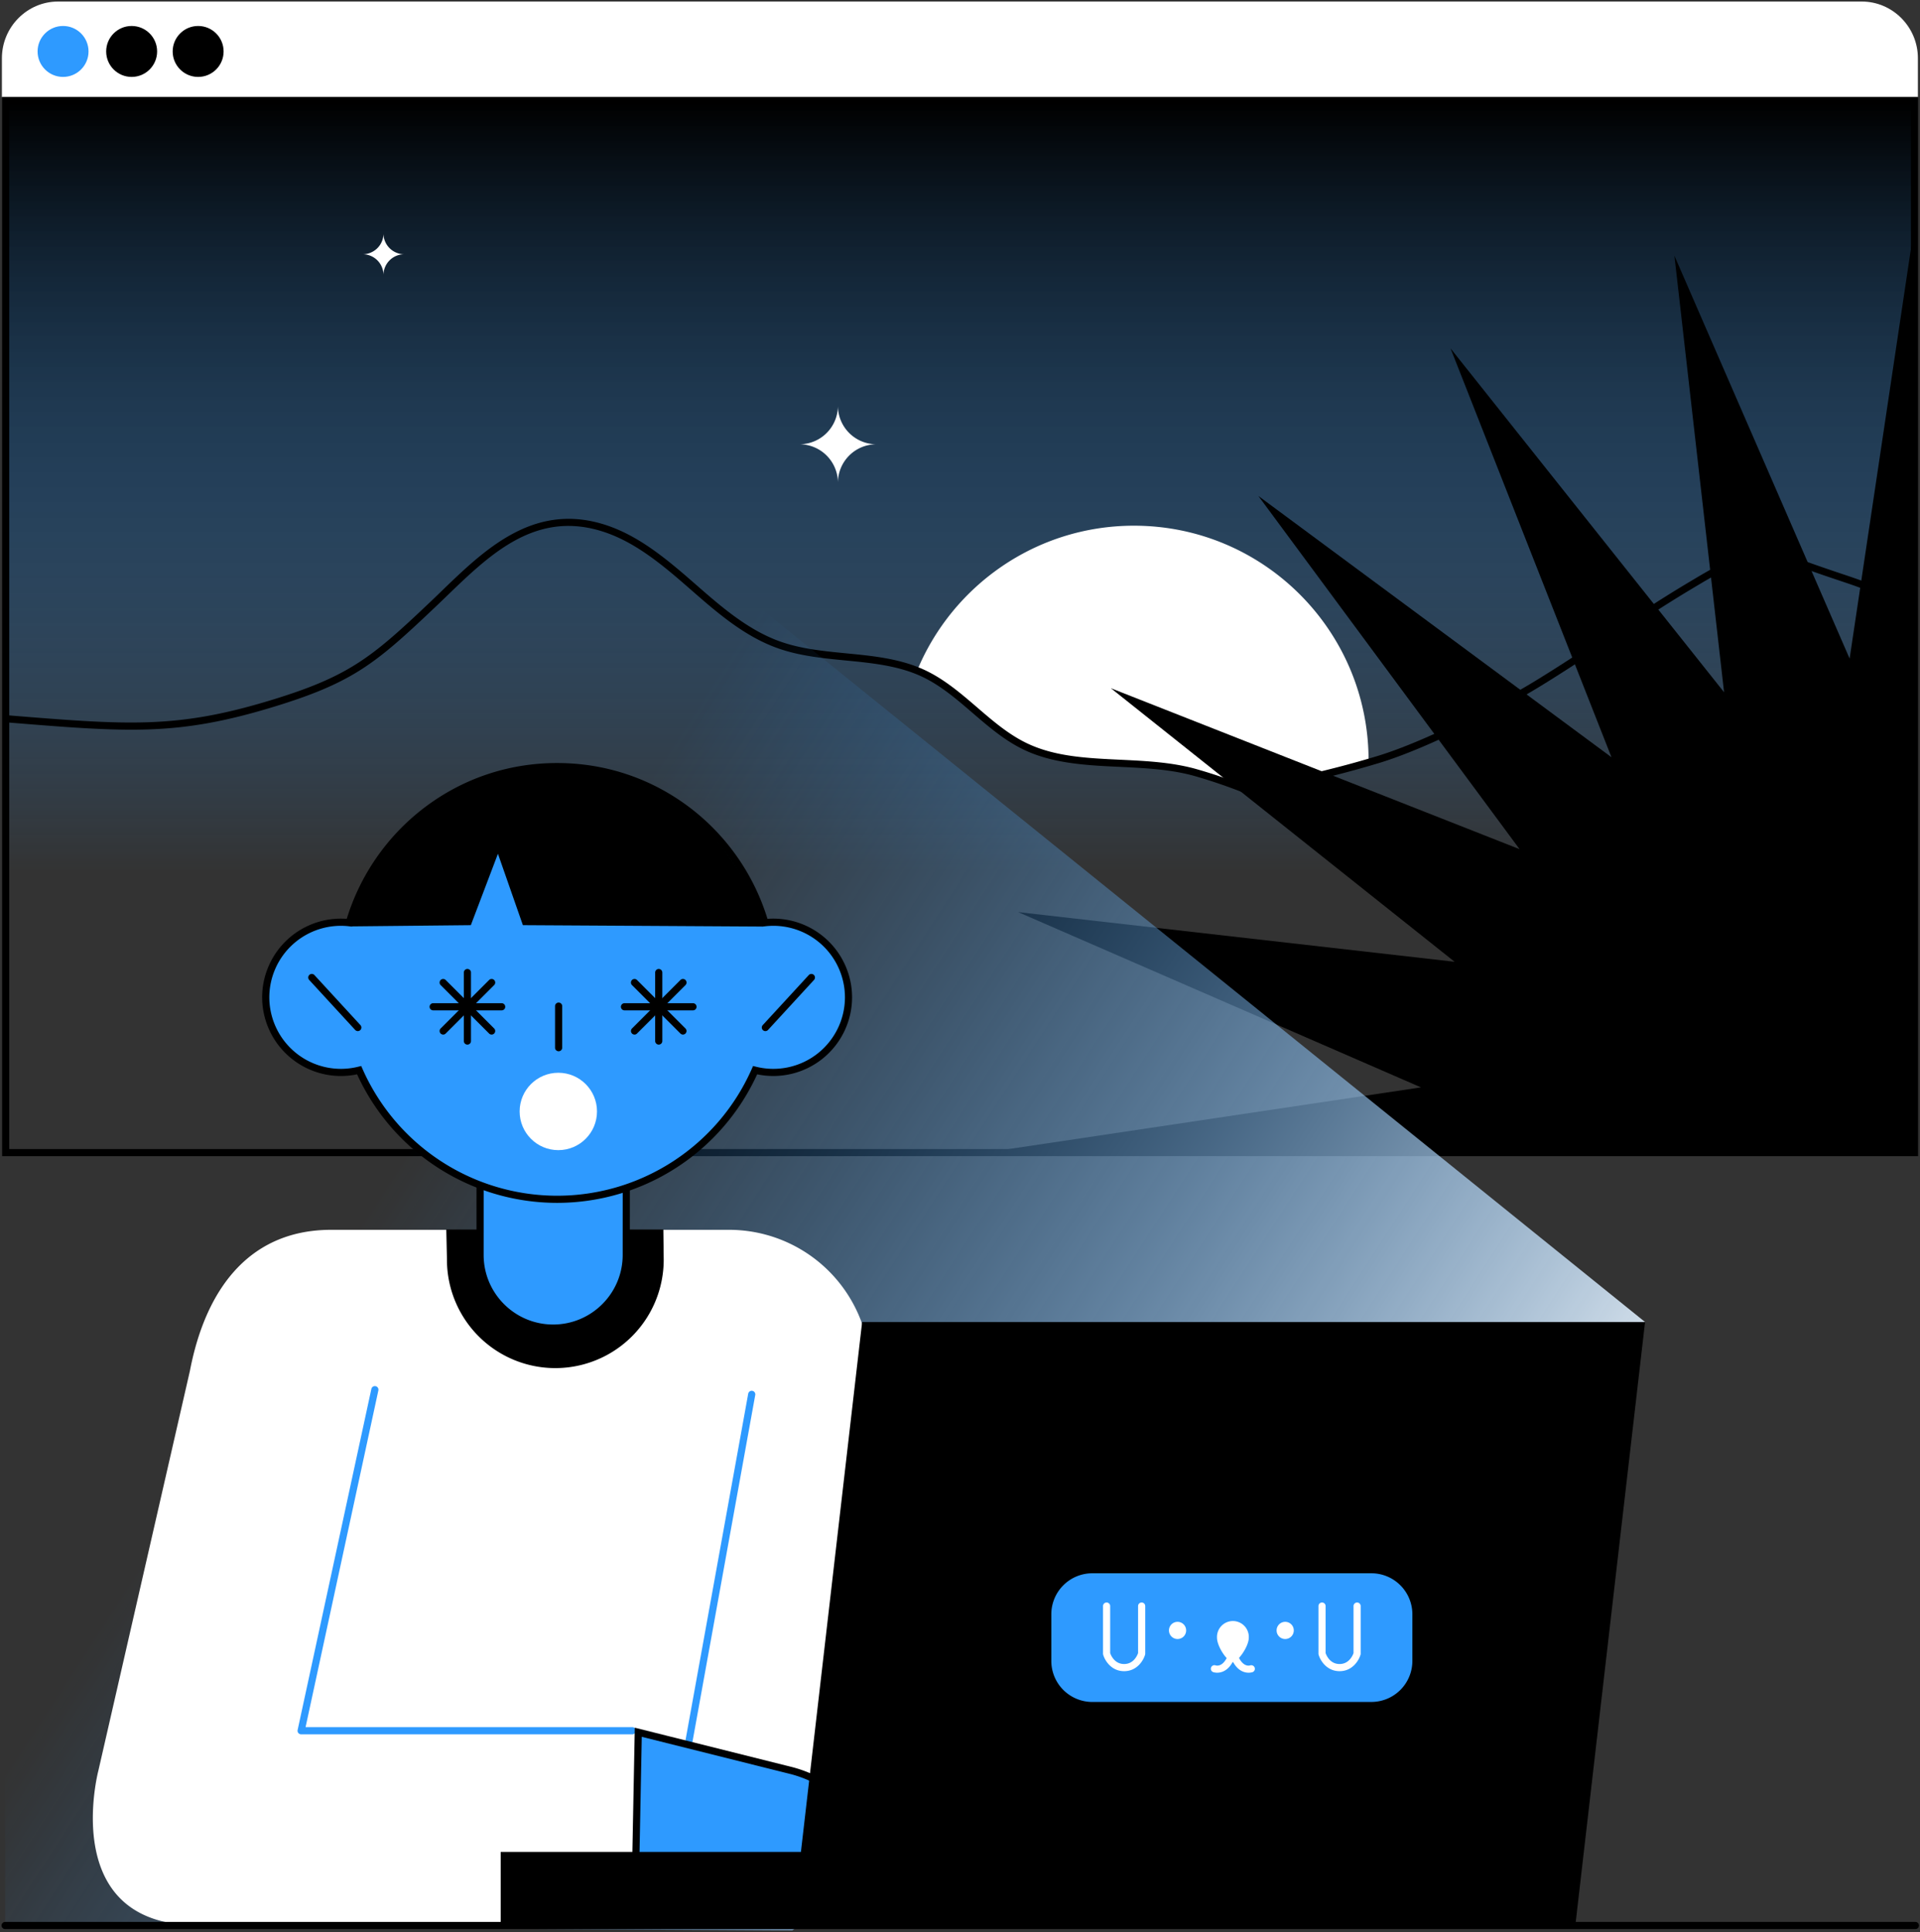 <svg xmlns="http://www.w3.org/2000/svg" xmlns:xlink="http://www.w3.org/1999/xlink" viewBox="0 0 1073.56 1080" xml:space="preserve"><rect x="0" y="0" width="1073.56" height="1080" fill="#333333" stroke="none"/><linearGradient id="a" gradientUnits="userSpaceOnUse" x1="-4552.11" y1="-52.04" x2="-4122.39" y2="-52.04" gradientTransform="rotate(-90 -1737.91 -2326.84)"><stop offset="0" style="stop-color:#2e9aff;stop-opacity:0"/><stop offset="1" style="stop-color:#000"/></linearGradient><path fill="url(#a)" d="M3.74 57.64h1066.3v429.72H3.74z"/><path fill="#FFF" d="M1.07 54.29V32.51C1.07 15.1 15.2.86 32.47.86h1008.52c17.26 0 31.39 14.24 31.39 31.65v21.78H1.08z"/><path d="M1068.48 58.29v584.03H5.18V58.29h1063.3m4-4H1.18v592.03h1071.3V54.29z"/><path fill="#FFF" d="M468.52 269.87a21.52 21.52 0 0 1 21.52-21.52 21.52 21.52 0 0 1-21.52-21.52A21.52 21.52 0 0 1 447 248.35a21.52 21.52 0 0 1 21.52 21.52zm-254.1-116.09c0-6.43 5.21-11.65 11.64-11.65a11.64 11.64 0 0 1-11.64-11.64c0 6.43-5.21 11.64-11.65 11.64 6.44 0 11.65 5.22 11.65 11.65zm302 222.69c21.54 10.15 36.3 31.42 57.96 41.31 28.32 12.94 63.83 5.4 94.44 14.19 9.12 2.62 30.5 10.47 30.5 10.47s25.47-6.22 65.9-16.93l.01-.45c0-72.45-58.73-131.19-131.18-131.19-54.7 0-101.56 33.47-121.26 81.03 1.22.5 2.44 1 3.63 1.57z"/><circle fill="#2E9AFF" cx="35.26" cy="28.76" r="14.24"/><circle cx="73.61" cy="28.76" r="14.24"/><circle cx="110.79" cy="28.76" r="14.24"/><path d="M772.53 480.36a2 2 0 0 1-.94-.24c-32.78-17.55-66.66-35.7-103.33-46.23-13.33-3.83-27.94-4.52-42.06-5.2-17.96-.84-36.53-1.72-52.66-9.09-11.19-5.11-20.63-13.24-29.77-21.1-8.74-7.53-17.79-15.31-28.2-20.22-13.19-6.21-28.24-7.67-42.8-9.08-12.65-1.23-25.73-2.5-37.9-6.83-18.8-6.69-34.15-20.1-48.99-33.08l-1.23-1.07c-15.67-13.7-31.27-26.44-49.73-31.72-36.33-10.4-61.16 13.56-85.17 36.74-2.3 2.23-4.6 4.44-6.9 6.61-33.23 31.5-45.95 42.11-92.03 55.94-52.3 15.69-79.69 13.48-145.84 8.13a2 2 0 0 1 .32-3.98c65.63 5.3 92.79 7.5 144.37-7.98 45.22-13.57 57.72-24.02 90.44-55.01 2.28-2.16 4.56-4.37 6.86-6.59 23.67-22.85 50.49-48.75 89.05-37.7 19.25 5.5 35.23 18.54 51.27 32.55l1.23 1.07c14.55 12.73 29.6 25.89 47.69 32.32 11.7 4.17 24.54 5.41 36.95 6.62 14.9 1.44 30.3 2.94 44.12 9.44 10.9 5.14 20.15 13.1 29.1 20.8 8.92 7.69 18.15 15.63 28.83 20.5 15.42 7.05 32.79 7.87 51.18 8.74 14.35.68 29.2 1.39 42.98 5.35 37.07 10.64 71.15 28.9 104.1 46.54a2 2 0 0 1-.94 3.77z"/><path d="M699.3 444.44a2 2 0 0 1-.44-3.94l14.51-3.36c23.2-5.36 37.22-8.6 56.53-14.43 28.2-8.51 69.17-30.25 88.36-41.96 13.35-8.14 26.81-17.06 39.83-25.69 14.98-9.93 30.47-20.2 46.16-29.53l.85-.51c21.7-12.92 36.04-21.46 61.66-12.24 10.64 3.83 18.05 6.32 23.46 8.13 12.77 4.28 16.62 5.57 31.34 13.67a2 2 0 1 1-1.92 3.5c-14.41-7.92-18.19-9.19-30.69-13.38-5.43-1.82-12.86-4.31-23.55-8.15-23.83-8.59-36.8-.87-58.25 11.9l-.85.51c-15.61 9.3-31.06 19.53-46 29.44-13.05 8.65-26.54 17.6-39.96 25.77-19.36 11.8-60.72 33.75-89.28 42.37-19.45 5.87-34.3 9.3-56.8 14.5l-14.5 3.35c-.15.04-.3.05-.45.05z"/><path d="M1070.92 642.47V127.74l-.37-2.49-36.34 242.91-97.97-225.23 27.77 244.04-152.93-192.2 89.98 228.54-197.45-146.07L849.67 474.7l-228.53-89.98 192.19 152.92-244.04-27.76 225.23 97.97-231.39 34.62z"/><linearGradient id="b" gradientUnits="userSpaceOnUse" x1="1029.44" y1="1203.78" x2="64.75" y2="578.07"><stop offset=".23" style="stop-color:#fff"/><stop offset=".34" style="stop-color:#d1e9ff;stop-opacity:.82"/><stop offset=".52" style="stop-color:#8bc7ff;stop-opacity:.529"/><stop offset=".67" style="stop-color:#59afff;stop-opacity:.285"/><stop offset=".79" style="stop-color:#3aa0ff;stop-opacity:.102"/><stop offset=".85" style="stop-color:#2e9aff;stop-opacity:0"/></linearGradient><path fill="url(#b)" d="M919.83 739.01 2.9-.69l-.04 1077.26 440.16 2.57z"/><path fill="#FFF" d="m493.11 1076.17-6.5-309.75a78.94 78.94 0 0 0-78.95-78.94H185.11c-43.6 0-69.61 30.29-78.94 78.94L55.03 989.69s-23.53 88.88 58.65 86.48H354.7l1.47-108.67H168.38"/><path d="M249.91 704.18a60.6 60.6 0 0 0 121.2 0l-.2-16.9H249.54l.38 16.9z"/><path fill="#2E9AFF" d="M376.88 1021.48a2 2 0 0 1-1.97-2.36l43.44-240.01a2 2 0 1 1 3.94.71l-43.45 240.02a2 2 0 0 1-1.96 1.64zM353.6 969.5H168.37a2 2 0 0 1-1.95-2.43l41.23-190.65a2 2 0 0 1 3.91.85l-40.7 188.23h182.73a2 2 0 0 1 0 4zm-85.14-342.4h81.74v74.17l-.03.27a40.87 40.87 0 1 1-81.74 0l.03-74.44z"/><path d="M309.3 744.42a42.92 42.92 0 0 1-42.87-42.87l.03-76.45h85.74l-.03 76.55a42.92 42.92 0 0 1-42.87 42.77zM270.45 629.1l-.02 72.45c0 21.43 17.44 38.87 38.87 38.87s38.87-17.44 38.87-38.87l.03-72.45h-77.75z"/><defs><path id="c" d="M190.57 515.51c1.61 0 3.2.1 4.76.28 14.6-50.4 61.08-87.25 116.18-87.25S413.1 465.4 427.69 515.8a42 42 0 1 1-5.48 82.45c-18.75 42.5-61.26 72.17-110.7 72.17-49.44 0-91.95-29.67-110.7-72.17a41.99 41.99 0 1 1-10.24-82.72z"/></defs><defs><path id="d" d="M311.5 672.41a123.06 123.06 0 0 1-111.84-71.86 44.04 44.04 0 0 1-53.08-43.04 44.04 44.04 0 0 1 47.3-43.87 123.9 123.9 0 0 1 43.14-61.96c21.55-16.45 47.3-25.14 74.49-25.14s52.94 8.7 74.5 25.14a123.9 123.9 0 0 1 43.12 61.96 44.04 44.04 0 0 1 47.3 43.86 44.04 44.04 0 0 1-53.07 43.05 123.05 123.05 0 0 1-111.85 71.86zM201.97 595.9l.68 1.54a119.05 119.05 0 0 0 108.87 70.98c47.11 0 89.85-27.86 108.87-70.98l.68-1.54 1.63.4a40.04 40.04 0 0 0 49.75-38.79 40.04 40.04 0 0 0-44.53-39.72l-1.68.18-.47-1.61a119.82 119.82 0 0 0-42.18-61.5c-20.86-15.9-45.78-24.3-72.07-24.3s-51.22 8.4-72.07 24.3a119.82 119.82 0 0 0-42.18 61.5l-.47 1.61-1.68-.18a40.04 40.04 0 0 0-44.53 39.73 40.04 40.04 0 0 0 49.75 38.78l1.63-.4z"/></defs><use xlink:href="#c" overflow="visible" fill="#2E9AFF"/><use xlink:href="#d" overflow="visible"/><path fill="#2E9AFF" d="m453.72 546.4-25.75 28"/><path d="M427.97 576.4a2 2 0 0 1-1.48-3.36l25.76-28a2 2 0 0 1 2.94 2.71l-25.75 28a2 2 0 0 1-1.47.65z"/><path fill="#2E9AFF" d="m174.32 546.4 25.75 28"/><path d="M200.07 576.4a2 2 0 0 1-1.47-.65l-25.76-28a2 2 0 0 1 2.95-2.7l25.75 28a2 2 0 0 1-1.47 3.35zm112.28 11.27a2 2 0 0 1-2-2v-23.23a2 2 0 0 1 4 0v23.23a2 2 0 0 1-2 2z"/><path fill="#2E9AFF" d="M368.33 543.64v38.31"/><path d="M368.33 583.95a2 2 0 0 1-2-2v-38.3a2 2 0 0 1 4 0v38.3a2 2 0 0 1-2 2z"/><path fill="#2E9AFF" d="m354.79 549.25 27.08 27.09"/><path d="M381.87 578.34a2 2 0 0 1-1.41-.59l-27.09-27.08a2 2 0 1 1 2.83-2.83l27.08 27.09a2 2 0 0 1-1.4 3.41z"/><path fill="#2E9AFF" d="M349.18 562.8h38.3"/><path d="M387.48 564.8h-38.3a2 2 0 0 1 0-4h38.3a2 2 0 0 1 0 4z"/><path fill="#2E9AFF" d="m354.79 576.34 27.08-27.09"/><path d="M354.79 578.34a2 2 0 0 1-1.41-3.41l27.08-27.1a2 2 0 1 1 2.83 2.84l-27.1 27.08c-.38.4-.9.6-1.4.6z"/><path fill="#2E9AFF" d="M261.35 543.64v38.31"/><path d="M261.35 583.95a2 2 0 0 1-2-2v-38.3a2 2 0 0 1 4 0v38.3a2 2 0 0 1-2 2z"/><path fill="#2E9AFF" d="m247.81 549.25 27.08 27.09"/><path d="M274.9 578.34a2 2 0 0 1-1.42-.59l-27.09-27.08a2 2 0 1 1 2.83-2.83l27.09 27.09a2 2 0 0 1-1.42 3.41z"/><path fill="#2E9AFF" d="M242.2 562.8h38.3"/><path d="M280.5 564.8h-38.3a2 2 0 0 1 0-4h38.3a2 2 0 0 1 0 4z"/><path fill="#2E9AFF" d="m247.81 576.34 27.08-27.09"/><path d="M247.8 578.34a2 2 0 0 1-1.41-3.41l27.09-27.1a2 2 0 1 1 2.83 2.84l-27.09 27.08a2 2 0 0 1-1.41.6zm44.57-61.17-13.95-39.91-15.15 39.91-66.6.68c0-19.6 32.64-88.34 118.6-88.34 75.29 0 109.73 72.64 111.2 88.44l-134.1-.78z"/><circle fill="#FFF" cx="312.18" cy="621.31" r="21.63"/><path fill="#2E9AFF" stroke="#000" stroke-width="4" stroke-miterlimit="10" d="m441.79 989.59-84.9-21.25-1.46 75.4 137.6 1.97a68.75 68.75 0 0 0-51.24-56.13z"/><path d="M279.96 1076.88h164.47l4.8-41.64H279.96z"/><path fill="none" stroke="#000" stroke-width="4" stroke-linecap="round" stroke-linejoin="round" stroke-miterlimit="10" d="M1071 1076.37H2.86"/><path d="M443.02 1076.88h437.76l39.05-337.87H482.06z"/><path fill="#2E9AFF" d="M610.77 951.4H766.8a22.93 22.93 0 0 0 22.92-22.92V902.4a22.93 22.93 0 0 0-22.92-22.93H610.77a22.93 22.93 0 0 0-22.93 22.93v26.08a22.93 22.93 0 0 0 22.93 22.93z"/><path fill="#FFF" d="M749.02 934.2c-7.25 0-10.85-6.07-11.74-9.28a2 2 0 0 1-.07-.54V897.8a2 2 0 0 1 4 0v26.29c.4 1.15 2.4 6.11 7.8 6.11s7.41-4.95 7.81-6.11V897.8a2 2 0 0 1 4 0v26.6a2 2 0 0 1-.07.53c-.9 3.2-4.48 9.27-11.73 9.27zm-120.47 0c-7.25 0-10.84-6.07-11.73-9.28a2 2 0 0 1-.07-.54V897.8a2 2 0 0 1 4 0v26.29c.39 1.15 2.4 6.11 7.8 6.11s7.4-4.95 7.8-6.11V897.8a2 2 0 0 1 4 0v26.6a2 2 0 0 1-.07.53c-.88 3.2-4.48 9.27-11.73 9.27z"/><circle fill="#FFF" cx="718.61" cy="911.42" r="4.82"/><circle fill="#FFF" cx="658.42" cy="911.42" r="4.82"/><path fill="#FFF" d="M680.48 915.5c0 4.9 5.73 13.54 8.88 13.54 2.83 0 8.9-8.64 8.9-13.55a8.9 8.9 0 1 0-17.78 0z"/><path fill="#FFF" d="M698.14 935.05c-2.59 0-6.87-1.2-9.74-8.25a2 2 0 0 1 3.7-1.5c2.78 6.8 6.49 5.81 6.9 5.67 1.04-.33 2.17.2 2.53 1.23a1.98 1.98 0 0 1-1.16 2.53c-.03.01-.9.32-2.23.32z"/><path fill="#FFF" d="M680.59 935.05c-1.32 0-2.2-.31-2.23-.32a2 2 0 0 1 1.37-3.76c.44.14 4.13 1.1 6.9-5.68a2 2 0 1 1 3.7 1.5c-2.87 7.06-7.15 8.26-9.74 8.26z"/></svg>